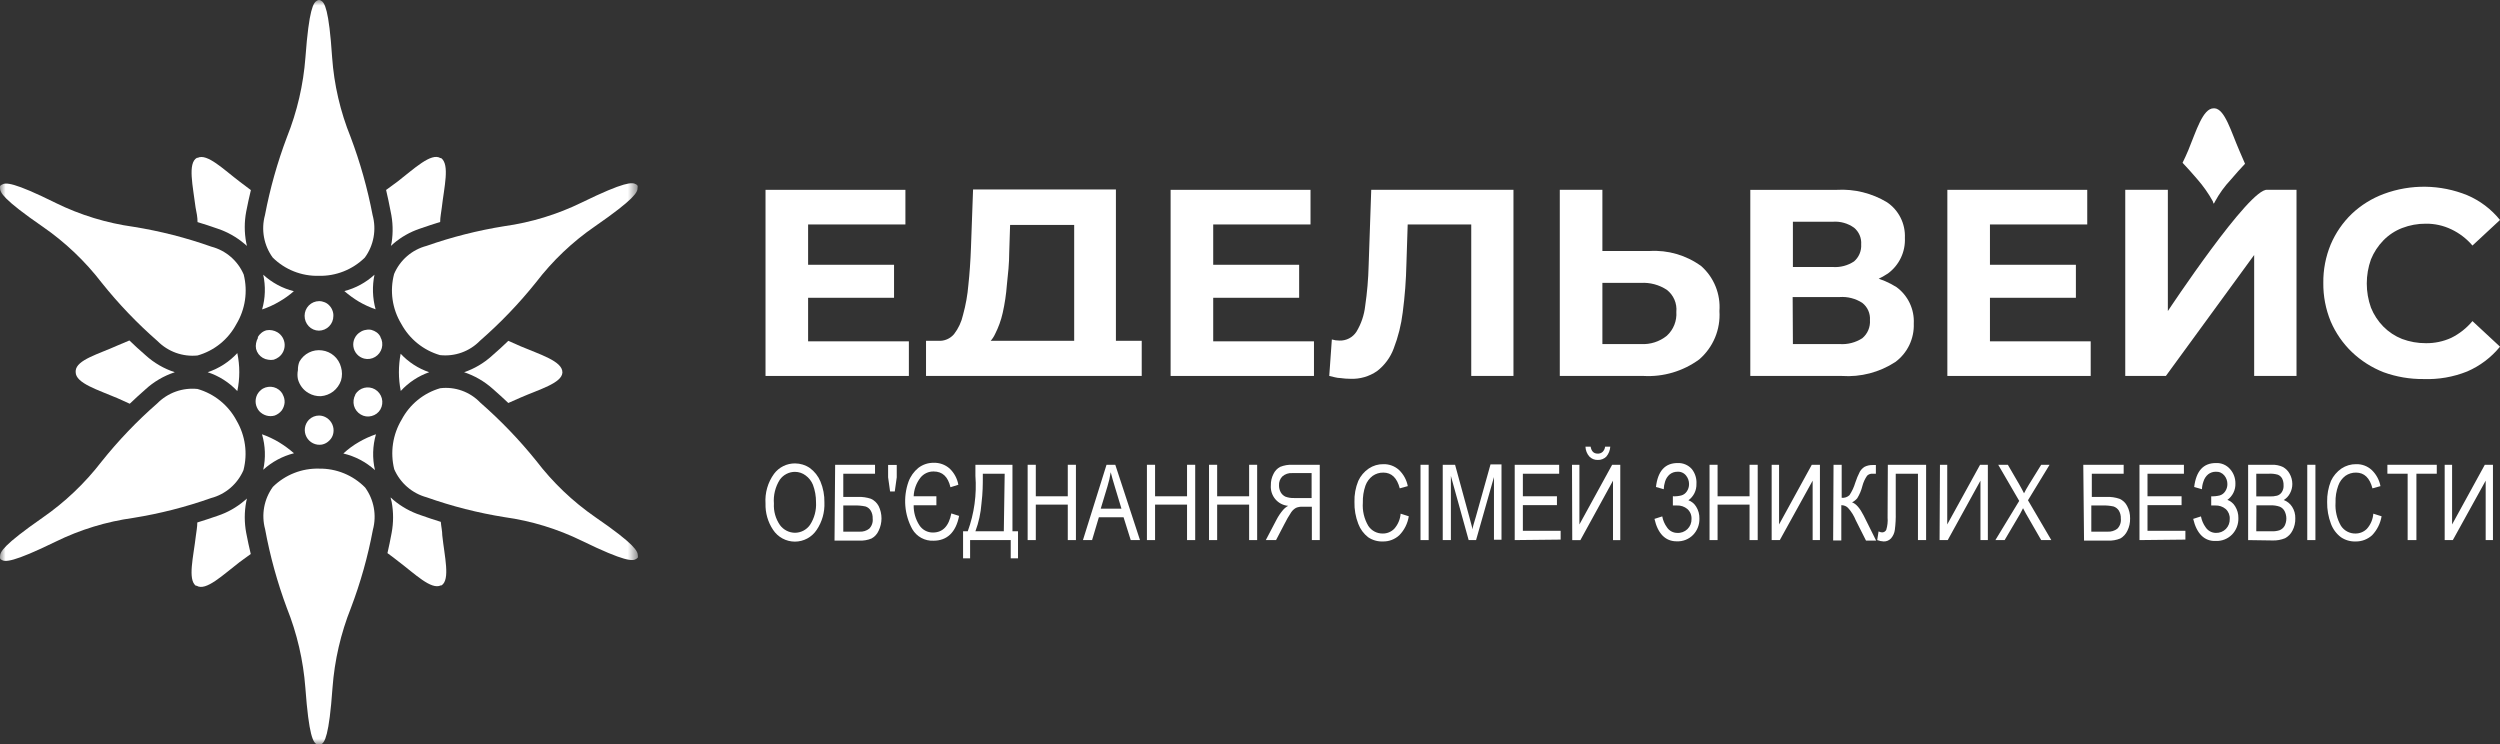 <svg width="225" height="67" viewBox="0 0 225 67" fill="none" xmlns="http://www.w3.org/2000/svg">
<rect x="0" y="0" width="225" height="67" fill="#333333" stroke="none"/>
<g clip-path="url(#clip0_0_156)">
<path d="M191.273 33.835V17.085H195.107V27.995C195.107 27.995 202.497 16.829 204.064 17.085H206.686V33.835H202.875V22.948L194.929 33.835H191.273Z" fill="white" style="fill:white;fill-opacity:1;"/>
<path d="M72.441 23.83H80.464V26.8H72.441V23.83ZM72.73 30.72H81.798V33.835H68.897V17.085H81.487V20.201H72.73V30.72Z" fill="white" style="fill:white;fill-opacity:1;"/>
<path d="M96.676 32.104V20.245H90.909L90.831 22.691C90.831 23.718 90.72 24.701 90.62 25.628C90.556 26.481 90.43 27.328 90.243 28.163C90.094 28.826 89.862 29.467 89.553 30.072C89.337 30.542 88.979 30.933 88.531 31.189L84.453 30.675C84.719 30.691 84.984 30.645 85.229 30.54C85.474 30.436 85.691 30.275 85.864 30.072C86.259 29.559 86.536 28.964 86.675 28.33C86.917 27.454 87.077 26.556 87.153 25.65C87.264 24.63 87.342 23.514 87.387 22.3L87.576 17.052H100.432V32.104H96.676ZM83.342 33.835V30.675H102.755V33.835H83.342Z" fill="white" style="fill:white;fill-opacity:1;"/>
<path d="M108.9 23.83H116.923V26.8H108.9V23.83ZM109.189 30.72H118.257V33.835H105.355V17.085H117.946V20.201H109.189V30.72Z" fill="white" style="fill:white;fill-opacity:1;"/>
<path d="M121.533 34.092C121.232 34.091 120.931 34.069 120.633 34.025C120.333 34.025 120 33.913 119.633 33.835L119.866 30.552C120.09 30.619 120.322 30.653 120.555 30.652C120.855 30.662 121.153 30.594 121.419 30.456C121.686 30.317 121.912 30.111 122.077 29.86C122.505 29.152 122.775 28.36 122.866 27.537C123.044 26.327 123.148 25.108 123.178 23.886L123.411 17.085H136.212V33.835H132.412V19.318L133.29 20.201H125.933L126.722 19.274L126.578 23.74C126.547 25.204 126.436 26.666 126.245 28.118C126.109 29.23 125.837 30.322 125.433 31.367C125.134 32.173 124.614 32.877 123.933 33.4C123.229 33.886 122.387 34.129 121.533 34.092Z" fill="white" style="fill:white;fill-opacity:1;"/>
<path d="M148.448 22.59C150.114 22.486 151.764 22.968 153.115 23.953C153.679 24.454 154.12 25.08 154.403 25.781C154.687 26.483 154.805 27.24 154.749 27.995C154.803 28.813 154.667 29.633 154.351 30.389C154.034 31.145 153.547 31.816 152.927 32.35C151.473 33.413 149.699 33.938 147.904 33.835H140.381V17.085H144.215V22.59H148.448ZM147.682 30.965C148.525 31.016 149.357 30.749 150.015 30.217C150.31 29.948 150.54 29.615 150.688 29.244C150.836 28.872 150.899 28.472 150.871 28.073C150.908 27.696 150.848 27.316 150.699 26.968C150.549 26.62 150.314 26.317 150.015 26.085C149.324 25.631 148.506 25.412 147.682 25.46H144.215V30.965H147.682Z" fill="white" style="fill:white;fill-opacity:1;"/>
<path d="M157.527 33.836V17.086H165.306C166.891 16.993 168.467 17.383 169.829 18.202C170.348 18.552 170.77 19.031 171.052 19.593C171.334 20.154 171.468 20.779 171.44 21.407C171.469 22.026 171.346 22.643 171.08 23.202C170.814 23.761 170.415 24.246 169.917 24.612C168.724 25.412 167.305 25.803 165.873 25.729L166.328 24.724C167.861 24.631 169.383 25.021 170.684 25.84C171.195 26.214 171.604 26.71 171.876 27.284C172.147 27.857 172.273 28.489 172.24 29.123C172.265 29.793 172.126 30.459 171.836 31.063C171.545 31.666 171.112 32.189 170.573 32.585C169.146 33.513 167.458 33.952 165.761 33.836H157.527ZM161.361 30.966H165.573C166.289 31.015 167.002 30.831 167.606 30.441C167.842 30.244 168.028 29.993 168.147 29.71C168.267 29.426 168.318 29.118 168.295 28.811C168.317 28.515 168.265 28.218 168.145 27.948C168.024 27.677 167.839 27.44 167.606 27.258C167.002 26.868 166.289 26.684 165.573 26.734H161.339L161.361 30.966ZM161.361 24.031H164.961C165.632 24.077 166.3 23.9 166.862 23.529C167.079 23.341 167.251 23.105 167.363 22.84C167.475 22.575 167.524 22.287 167.506 21.999C167.527 21.714 167.48 21.428 167.368 21.166C167.255 20.903 167.082 20.672 166.862 20.491C166.309 20.098 165.637 19.908 164.961 19.955H161.361V24.031Z" fill="white" style="fill:white;fill-opacity:1;"/>
<path d="M178.807 23.83H186.83V26.8H178.807V23.83ZM179.095 30.72H188.163V33.835H175.262V17.085H187.852V20.201H179.095V30.72Z" fill="white" style="fill:white;fill-opacity:1;"/>
<path d="M218.121 34.114C216.894 34.127 215.675 33.919 214.521 33.5C213.46 33.085 212.49 32.467 211.665 31.68C210.856 30.901 210.21 29.967 209.765 28.933C209.312 27.832 209.085 26.651 209.098 25.46C209.084 24.273 209.311 23.095 209.765 21.998C210.207 20.959 210.853 20.021 211.665 19.24C212.496 18.457 213.475 17.85 214.543 17.453C216.97 16.553 219.644 16.593 222.044 17.565C223.197 18.055 224.212 18.822 225 19.798L222.522 22.099C221.995 21.481 221.343 20.982 220.611 20.636C219.899 20.297 219.12 20.125 218.333 20.133C217.6 20.127 216.872 20.26 216.188 20.524C215.552 20.77 214.976 21.151 214.499 21.641C214.024 22.131 213.647 22.706 213.388 23.338C212.884 24.746 212.884 26.286 213.388 27.693C213.644 28.326 214.022 28.903 214.499 29.39C214.979 29.876 215.554 30.256 216.188 30.507C216.874 30.762 217.601 30.891 218.333 30.887C219.118 30.897 219.896 30.733 220.611 30.407C221.345 30.043 221.996 29.53 222.522 28.899L225 31.2C224.208 32.172 223.194 32.938 222.044 33.433C220.798 33.932 219.462 34.164 218.121 34.114Z" fill="white" style="fill:white;fill-opacity:1;"/>
<path d="M68.896 45.314C68.832 44.361 69.103 43.417 69.663 42.645C69.882 42.351 70.168 42.113 70.496 41.95C70.824 41.787 71.186 41.704 71.552 41.707C72.028 41.707 72.492 41.851 72.885 42.12C73.309 42.43 73.639 42.851 73.841 43.337C74.09 43.935 74.211 44.578 74.197 45.225C74.234 46.096 73.993 46.958 73.507 47.681C73.293 48.008 73.001 48.277 72.658 48.463C72.314 48.648 71.931 48.746 71.541 48.746C71.151 48.746 70.767 48.648 70.424 48.463C70.08 48.277 69.788 48.008 69.574 47.681C69.108 46.983 68.871 46.155 68.896 45.314ZM69.652 45.314C69.612 46.005 69.803 46.689 70.196 47.257C70.352 47.469 70.554 47.641 70.788 47.761C71.021 47.882 71.279 47.946 71.541 47.949C71.806 47.949 72.067 47.885 72.303 47.763C72.539 47.64 72.743 47.463 72.896 47.246C73.295 46.639 73.486 45.917 73.441 45.191C73.445 44.657 73.351 44.127 73.163 43.628C73.026 43.293 72.799 43.003 72.507 42.79C72.232 42.582 71.897 42.468 71.552 42.467C71.285 42.466 71.021 42.529 70.784 42.652C70.546 42.774 70.341 42.952 70.185 43.17C69.778 43.811 69.591 44.568 69.652 45.325V45.314Z" fill="white" style="fill:white;fill-opacity:1;"/>
<path d="M75.163 41.83H78.752V42.634H75.896V44.722H77.219C77.615 44.708 78.01 44.765 78.385 44.89C78.679 45.024 78.921 45.252 79.075 45.537C79.246 45.885 79.335 46.267 79.335 46.654C79.335 47.041 79.246 47.424 79.075 47.771C78.946 48.066 78.723 48.31 78.441 48.463C78.09 48.61 77.71 48.675 77.33 48.653H75.107L75.163 41.83ZM75.896 47.849H77.363C77.675 47.868 77.983 47.773 78.23 47.581C78.347 47.462 78.436 47.317 78.489 47.159C78.543 47 78.561 46.832 78.541 46.665C78.553 46.415 78.491 46.166 78.363 45.951C78.257 45.776 78.091 45.645 77.897 45.582C77.561 45.511 77.217 45.481 76.874 45.493H75.896V47.849Z" fill="white" style="fill:white;fill-opacity:1;"/>
<path d="M80.108 44.231L79.93 42.959V41.842H80.707V42.959L80.53 44.231H80.108Z" fill="white" style="fill:white;fill-opacity:1;"/>
<path d="M84.275 44.666V45.471H82.23C82.219 46.108 82.397 46.733 82.741 47.268C82.873 47.473 83.054 47.641 83.268 47.756C83.481 47.871 83.721 47.93 83.963 47.927C84.841 47.927 85.397 47.358 85.619 46.208L86.319 46.431C86.03 47.938 85.208 48.664 84.019 48.664C83.636 48.683 83.256 48.596 82.919 48.413C82.582 48.23 82.302 47.957 82.108 47.626C81.753 46.98 81.539 46.265 81.48 45.53C81.421 44.795 81.517 44.055 81.763 43.36C81.941 42.87 82.249 42.438 82.652 42.109C83.047 41.806 83.533 41.645 84.03 41.651C84.555 41.634 85.068 41.818 85.463 42.165C85.876 42.555 86.152 43.068 86.252 43.628L85.541 43.851C85.319 42.902 84.819 42.433 84.03 42.433C83.8 42.428 83.572 42.477 83.363 42.576C83.155 42.675 82.972 42.821 82.83 43.003C82.463 43.481 82.254 44.063 82.23 44.666H84.275Z" fill="white" style="fill:white;fill-opacity:1;"/>
<path d="M87.787 41.83H91.121V47.815H91.621V50.25H90.965V48.608H87.309V50.25H86.676V47.815H87.098C87.68 46.22 87.915 44.518 87.787 42.824V41.83ZM90.421 42.634H88.454V42.98C88.454 43.55 88.454 44.331 88.332 45.325C88.269 46.177 88.086 47.016 87.787 47.815H90.343L90.421 42.634Z" fill="white" style="fill:white;fill-opacity:1;"/>
<path d="M92.488 48.608V41.83H93.222V44.666H96.1V41.83H96.833V48.608H96.1V45.415H93.222V48.608H92.488Z" fill="white" style="fill:white;fill-opacity:1;"/>
<path d="M97.465 48.608L99.587 41.83H100.376L102.599 48.608H101.765L101.121 46.554H98.898L98.287 48.608H97.465ZM99.065 45.783H100.932L100.365 43.907C100.187 43.326 100.054 42.857 99.965 42.5C99.897 42.939 99.797 43.372 99.665 43.795L99.065 45.783Z" fill="white" style="fill:white;fill-opacity:1;"/>
<path d="M103.223 48.608V41.83H103.956V44.666H106.834V41.83H107.568V48.608H106.834V45.415H103.956V48.608H103.223Z" fill="white" style="fill:white;fill-opacity:1;"/>
<path d="M108.811 48.608V41.83H109.544V44.666H112.422V41.83H113.144V48.608H112.422V45.415H109.544V48.608H108.811Z" fill="white" style="fill:white;fill-opacity:1;"/>
<path d="M118.778 48.608V41.83H116.322C115.942 41.812 115.563 41.877 115.211 42.02C114.948 42.162 114.738 42.385 114.611 42.656C114.449 42.97 114.369 43.319 114.377 43.672C114.341 44.125 114.483 44.575 114.775 44.922C115.066 45.269 115.483 45.486 115.933 45.526C115.756 45.623 115.598 45.752 115.466 45.906C115.243 46.17 115.049 46.458 114.889 46.766L113.922 48.608H114.844L115.578 47.201C115.768 46.815 115.983 46.442 116.222 46.084C116.333 45.928 116.477 45.798 116.644 45.705C116.828 45.63 117.025 45.596 117.222 45.604H118.067V48.608H118.778ZM118.045 44.823H116.478C116.209 44.834 115.941 44.792 115.689 44.7C115.511 44.616 115.364 44.48 115.266 44.309C115.162 44.118 115.108 43.902 115.111 43.684C115.102 43.536 115.124 43.388 115.175 43.249C115.227 43.111 115.307 42.985 115.411 42.88C115.532 42.773 115.673 42.691 115.825 42.639C115.978 42.587 116.139 42.566 116.3 42.578H118.045V44.823Z" fill="white" style="fill:white;fill-opacity:1;"/>
<path d="M126.057 46.23L126.79 46.465C126.691 47.111 126.392 47.709 125.935 48.173C125.532 48.544 125.002 48.744 124.457 48.732C123.987 48.749 123.524 48.616 123.134 48.352C122.732 48.041 122.424 47.623 122.245 47.146C122.002 46.52 121.885 45.852 121.901 45.181C121.88 44.531 121.998 43.883 122.245 43.282C122.452 42.83 122.779 42.444 123.19 42.166C123.581 41.903 124.042 41.767 124.512 41.775C125.018 41.763 125.509 41.943 125.89 42.277C126.31 42.669 126.594 43.186 126.701 43.751L125.979 43.952C125.734 43.014 125.246 42.534 124.501 42.534C124.16 42.528 123.826 42.629 123.545 42.825C123.245 43.047 123.017 43.354 122.89 43.707C122.72 44.198 122.641 44.717 122.656 45.237C122.603 45.967 122.774 46.695 123.145 47.325C123.287 47.543 123.482 47.721 123.712 47.842C123.941 47.963 124.197 48.023 124.457 48.017C124.647 48.019 124.835 47.982 125.01 47.909C125.186 47.836 125.345 47.728 125.479 47.593C125.816 47.215 126.019 46.736 126.057 46.23Z" fill="white" style="fill:white;fill-opacity:1;"/>
<path d="M127.846 48.608V41.83H128.579V48.608H127.846Z" fill="white" style="fill:white;fill-opacity:1;"/>
<path d="M129.846 48.608V41.83H130.957L132.268 46.632L132.535 47.637C132.535 47.391 132.69 47.023 132.824 46.52L134.146 41.797H135.135V48.575H134.457V42.936L132.846 48.608H132.179L130.579 42.835V48.608H129.846Z" fill="white" style="fill:white;fill-opacity:1;"/>
<path d="M136.324 48.608V41.83H140.325V42.634H137.058V44.666H140.125V45.459H137.058V47.771H140.458V48.564L136.324 48.608Z" fill="white" style="fill:white;fill-opacity:1;"/>
<path d="M141.48 41.831H142.147V47.202L145.092 41.831H145.825V48.609H145.17V43.26L142.236 48.609H141.503L141.48 41.831ZM144.459 40.2H144.925C144.905 40.529 144.781 40.842 144.57 41.093C144.469 41.194 144.349 41.273 144.217 41.324C144.086 41.376 143.944 41.4 143.803 41.395C143.663 41.4 143.524 41.376 143.394 41.324C143.264 41.272 143.146 41.194 143.047 41.093C142.827 40.847 142.701 40.531 142.692 40.2H143.158C143.225 40.613 143.436 40.825 143.781 40.825C143.863 40.831 143.946 40.82 144.024 40.793C144.102 40.767 144.174 40.724 144.236 40.669C144.362 40.543 144.441 40.378 144.459 40.2Z" fill="white" style="fill:white;fill-opacity:1;"/>
<path d="M148.902 46.699L149.602 46.475C149.668 46.831 149.812 47.167 150.025 47.458C150.125 47.612 150.262 47.738 150.423 47.826C150.584 47.913 150.764 47.96 150.947 47.961C151.115 47.972 151.284 47.947 151.442 47.889C151.601 47.83 151.745 47.739 151.867 47.622C151.988 47.504 152.084 47.362 152.147 47.205C152.211 47.048 152.241 46.88 152.236 46.71C152.245 46.543 152.217 46.376 152.154 46.221C152.09 46.067 151.993 45.928 151.869 45.817C151.603 45.591 151.261 45.476 150.914 45.493H150.558V44.666C150.816 44.678 151.074 44.652 151.325 44.588C151.519 44.533 151.688 44.41 151.803 44.242C151.945 44.044 152.019 43.805 152.014 43.561C152.015 43.285 151.921 43.016 151.747 42.802C151.655 42.685 151.536 42.592 151.401 42.532C151.265 42.471 151.117 42.445 150.969 42.456C150.72 42.454 150.477 42.536 150.28 42.69C150.08 42.86 149.933 43.085 149.858 43.338C149.786 43.562 149.745 43.795 149.736 44.03L149.036 43.829C149.202 42.389 149.858 41.674 150.98 41.674C151.222 41.662 151.464 41.705 151.687 41.8C151.91 41.894 152.109 42.038 152.269 42.221C152.565 42.598 152.711 43.071 152.68 43.55C152.69 43.836 152.629 44.121 152.503 44.378C152.377 44.635 152.19 44.857 151.958 45.024C152.251 45.13 152.499 45.335 152.658 45.605C152.856 45.922 152.956 46.291 152.947 46.665C152.955 46.937 152.91 47.207 152.812 47.46C152.715 47.713 152.568 47.944 152.38 48.139C152.191 48.332 151.964 48.483 151.713 48.584C151.463 48.683 151.194 48.73 150.925 48.72C149.88 48.731 149.202 48.017 148.902 46.699Z" fill="white" style="fill:white;fill-opacity:1;"/>
<path d="M153.859 48.608V41.83H154.582V44.666H157.46V41.83H158.193V48.608H157.46V45.415H154.582V48.608H153.859Z" fill="white" style="fill:white;fill-opacity:1;"/>
<path d="M159.449 41.83H160.116V47.201L163.061 41.83H163.794V48.608H163.138V43.259L160.183 48.608H159.449V41.83Z" fill="white" style="fill:white;fill-opacity:1;"/>
<path d="M165.018 41.83H165.751V44.8C165.878 44.814 166.006 44.8 166.127 44.76C166.247 44.719 166.358 44.653 166.451 44.566C166.679 44.222 166.855 43.845 166.973 43.449C167.084 43.107 167.221 42.775 167.385 42.455C167.49 42.273 167.639 42.12 167.818 42.009C168.05 41.896 168.305 41.843 168.563 41.852H168.829V42.634H168.518C168.43 42.629 168.343 42.642 168.26 42.673C168.178 42.704 168.103 42.751 168.04 42.813C167.847 43.091 167.704 43.401 167.618 43.728C167.522 44.123 167.364 44.5 167.151 44.845C167.021 44.997 166.862 45.122 166.685 45.214C167.04 45.325 167.396 45.738 167.74 46.42L168.851 48.653H167.94L167.018 46.822C166.853 46.41 166.616 46.032 166.318 45.705C166.175 45.563 165.985 45.48 165.784 45.47H165.718V48.642H164.984L165.018 41.83Z" fill="white" style="fill:white;fill-opacity:1;"/>
<path d="M169.905 41.83H173.35V48.608H172.616V42.634H170.616V46.129C170.628 46.644 170.602 47.159 170.538 47.67C170.504 47.96 170.384 48.232 170.194 48.452C170.11 48.542 170.009 48.614 169.896 48.662C169.783 48.71 169.661 48.734 169.538 48.731C169.337 48.723 169.138 48.681 168.949 48.608L169.071 47.827C169.168 47.878 169.274 47.908 169.383 47.916C169.46 47.917 169.536 47.897 169.603 47.857C169.669 47.818 169.724 47.761 169.76 47.693C169.873 47.332 169.914 46.953 169.883 46.576L169.905 41.83Z" fill="white" style="fill:white;fill-opacity:1;"/>
<path d="M174.596 41.83H175.251V47.201L178.207 41.83H178.907V48.608H178.241V43.259L175.296 48.608H174.562L174.596 41.83Z" fill="white" style="fill:white;fill-opacity:1;"/>
<path d="M179.584 48.608L181.729 45.08L179.84 41.83H180.706L181.718 43.572C181.918 43.929 182.073 44.209 182.162 44.398C182.273 44.164 182.429 43.907 182.595 43.628L183.707 41.83H184.462L182.518 45.024L184.618 48.608H183.707L182.318 46.196C182.24 46.062 182.162 45.906 182.073 45.738L181.806 46.252L180.417 48.608H179.584Z" fill="white" style="fill:white;fill-opacity:1;"/>
<path d="M187.496 41.83H191.13V42.634H188.263V44.722H189.585C189.981 44.706 190.376 44.763 190.752 44.89C191.05 45.017 191.294 45.247 191.441 45.537C191.625 45.88 191.717 46.265 191.708 46.654C191.72 47.041 191.636 47.425 191.463 47.771C191.328 48.062 191.107 48.304 190.83 48.463C190.478 48.608 190.098 48.673 189.719 48.653H187.563L187.496 41.83ZM188.218 47.849H189.685C190 47.869 190.312 47.774 190.563 47.581C190.68 47.462 190.769 47.317 190.822 47.159C190.876 47 190.894 46.832 190.874 46.665C190.886 46.415 190.824 46.166 190.696 45.951C190.583 45.778 190.414 45.648 190.219 45.582C189.887 45.51 189.547 45.48 189.207 45.493H188.218V47.849Z" fill="white" style="fill:white;fill-opacity:1;"/>
<path d="M192.553 48.608V41.83H196.553V42.634H193.275V44.666H196.342V45.459H193.275V47.771H196.686V48.564L192.553 48.608Z" fill="white" style="fill:white;fill-opacity:1;"/>
<path d="M197.387 46.699L198.087 46.476C198.153 46.831 198.297 47.167 198.509 47.458C198.61 47.612 198.747 47.738 198.907 47.826C199.068 47.914 199.248 47.96 199.431 47.961C199.598 47.966 199.763 47.937 199.918 47.876C200.073 47.814 200.214 47.722 200.331 47.604C200.446 47.486 200.536 47.346 200.595 47.192C200.654 47.039 200.682 46.875 200.676 46.71C200.687 46.544 200.66 46.378 200.599 46.223C200.537 46.069 200.442 45.93 200.32 45.817C200.054 45.592 199.713 45.476 199.365 45.493H199.009V44.667C199.267 44.677 199.525 44.651 199.776 44.589C199.97 44.533 200.139 44.41 200.254 44.242C200.396 44.045 200.47 43.805 200.465 43.561C200.466 43.285 200.372 43.016 200.198 42.802C200.106 42.686 199.987 42.594 199.851 42.533C199.716 42.473 199.568 42.447 199.42 42.456C199.171 42.454 198.928 42.537 198.731 42.69C198.531 42.86 198.384 43.085 198.309 43.338C198.228 43.56 198.183 43.794 198.176 44.03L197.476 43.829C197.653 42.389 198.298 41.674 199.431 41.674C199.672 41.661 199.912 41.704 200.133 41.799C200.355 41.894 200.552 42.038 200.709 42.221C201.025 42.577 201.195 43.04 201.187 43.517C201.197 43.803 201.136 44.087 201.01 44.344C200.884 44.602 200.697 44.824 200.465 44.991C200.758 45.097 201.006 45.302 201.165 45.571C201.363 45.889 201.463 46.258 201.454 46.632C201.462 46.903 201.416 47.174 201.319 47.427C201.221 47.68 201.075 47.911 200.887 48.106C200.698 48.299 200.471 48.45 200.22 48.55C199.969 48.65 199.701 48.697 199.431 48.687C198.387 48.731 197.698 48.017 197.387 46.699Z" fill="white" style="fill:white;fill-opacity:1;"/>
<path d="M202.332 48.609V41.831H204.466C204.81 41.814 205.154 41.883 205.466 42.032C205.72 42.17 205.928 42.379 206.066 42.635C206.225 42.917 206.309 43.236 206.31 43.561C206.311 43.854 206.239 44.142 206.099 44.399C205.971 44.65 205.774 44.859 205.532 45.002C205.843 45.114 206.109 45.326 206.288 45.605C206.487 45.913 206.588 46.276 206.577 46.643C206.59 47.032 206.502 47.416 206.321 47.76C206.175 48.051 205.942 48.289 205.655 48.441C205.302 48.585 204.924 48.654 204.543 48.642L202.332 48.609ZM203.065 44.678H204.266C204.49 44.688 204.714 44.665 204.932 44.611C205.112 44.56 205.266 44.445 205.366 44.287C205.484 44.101 205.538 43.882 205.521 43.662C205.527 43.453 205.481 43.246 205.388 43.059C205.302 42.908 205.17 42.79 205.01 42.724C204.739 42.646 204.458 42.616 204.177 42.635H203.065V44.678ZM203.065 47.816H204.466C204.695 47.825 204.924 47.794 205.143 47.727C205.339 47.655 205.504 47.516 205.61 47.336C205.716 47.129 205.772 46.899 205.772 46.666C205.772 46.433 205.716 46.203 205.61 45.996C205.516 45.822 205.368 45.685 205.188 45.605C204.92 45.511 204.638 45.469 204.354 45.482H203.077L203.065 47.816Z" fill="white" style="fill:white;fill-opacity:1;"/>
<path d="M207.654 48.608V41.83H208.388V48.608H207.654Z" fill="white" style="fill:white;fill-opacity:1;"/>
<path d="M213.599 46.23L214.343 46.465C214.235 47.108 213.937 47.703 213.488 48.173C213.08 48.543 212.548 48.743 211.999 48.732C211.533 48.747 211.074 48.614 210.687 48.352C210.278 48.045 209.966 47.627 209.787 47.146C209.549 46.519 209.432 45.852 209.443 45.181C209.428 44.531 209.545 43.885 209.787 43.282C209.997 42.832 210.324 42.447 210.732 42.166C211.127 41.903 211.592 41.767 212.065 41.775C212.568 41.763 213.056 41.943 213.432 42.278C213.852 42.669 214.136 43.186 214.243 43.752L213.521 43.953C213.276 43.014 212.787 42.534 212.043 42.534C211.702 42.528 211.368 42.629 211.087 42.825C210.79 43.048 210.566 43.355 210.443 43.707C210.264 44.196 210.181 44.716 210.198 45.237C210.151 45.966 210.321 46.693 210.687 47.325C210.828 47.541 211.021 47.718 211.249 47.839C211.476 47.96 211.73 48.022 211.987 48.017C212.179 48.019 212.369 47.982 212.547 47.909C212.724 47.837 212.885 47.729 213.021 47.593C213.358 47.215 213.561 46.736 213.599 46.23Z" fill="white" style="fill:white;fill-opacity:1;"/>
<path d="M216.688 48.608V42.634H214.865V41.83H219.31V42.634H217.477V48.608H216.688Z" fill="white" style="fill:white;fill-opacity:1;"/>
<path d="M220.021 41.83H220.688V47.201L223.633 41.83H224.366V48.608H223.711V43.259L220.755 48.608H220.021V41.83Z" fill="white" style="fill:white;fill-opacity:1;"/>
<mask id="mask0_0_156" style="mask-type:luminance" maskUnits="userSpaceOnUse" x="0" y="0" width="58" height="67">
<path d="M57.417 0H0V67H57.417V0Z" fill="white" style="fill:white;fill-opacity:1;"/>
</mask>
<g mask="url(#mask0_0_156)">
<path fill-rule="evenodd" clip-rule="evenodd" d="M26.946 32.551C27.144 32.196 27.444 31.908 27.807 31.727C28.17 31.546 28.578 31.479 28.98 31.535C29.383 31.585 29.761 31.755 30.067 32.024C30.372 32.293 30.589 32.648 30.691 33.042C30.808 33.436 30.808 33.855 30.691 34.248C30.556 34.637 30.313 34.978 29.991 35.231C29.669 35.477 29.283 35.624 28.88 35.656C28.491 35.671 28.105 35.574 27.769 35.376C27.535 35.245 27.331 35.066 27.169 34.852C27.004 34.635 26.884 34.389 26.813 34.126C26.758 33.857 26.758 33.579 26.813 33.31C26.805 33.051 26.85 32.792 26.946 32.551Z" fill="white" style="fill:white;fill-opacity:1;"/>
<path fill-rule="evenodd" clip-rule="evenodd" d="M23.191 30.352C23.277 30.201 23.39 30.069 23.524 29.961C23.657 29.85 23.813 29.77 23.98 29.726C24.149 29.693 24.322 29.693 24.491 29.726C24.66 29.757 24.821 29.818 24.969 29.905C25.157 30.018 25.315 30.177 25.428 30.366C25.541 30.555 25.607 30.769 25.619 30.989C25.631 31.209 25.589 31.429 25.497 31.63C25.405 31.83 25.266 32.005 25.091 32.138C24.953 32.24 24.799 32.32 24.636 32.373C24.471 32.406 24.3 32.406 24.135 32.373C23.963 32.351 23.796 32.294 23.646 32.205C23.501 32.118 23.373 32.005 23.269 31.87C23.164 31.731 23.088 31.571 23.046 31.401C23.013 31.232 23.013 31.057 23.046 30.888C23.077 30.715 23.137 30.549 23.224 30.396L23.191 30.352Z" fill="white" style="fill:white;fill-opacity:1;"/>
<path fill-rule="evenodd" clip-rule="evenodd" d="M31.981 35.488C32.16 35.198 32.445 34.989 32.774 34.906C33.104 34.823 33.453 34.871 33.748 35.041C34.05 35.217 34.272 35.505 34.364 35.844C34.455 36.184 34.41 36.545 34.236 36.85C34.151 36.997 34.036 37.124 33.901 37.226C33.766 37.327 33.611 37.401 33.447 37.442C33.284 37.487 33.113 37.499 32.945 37.476C32.777 37.453 32.615 37.396 32.47 37.308C32.171 37.134 31.951 36.85 31.858 36.515C31.771 36.181 31.815 35.825 31.981 35.522V35.488Z" fill="white" style="fill:white;fill-opacity:1;"/>
<path fill-rule="evenodd" clip-rule="evenodd" d="M28.714 27.102C28.886 27.1 29.056 27.135 29.214 27.202C29.376 27.265 29.52 27.364 29.637 27.492C29.759 27.616 29.854 27.764 29.914 27.928C29.981 28.09 30.012 28.266 30.003 28.442C30.003 28.789 29.867 29.123 29.623 29.369C29.38 29.616 29.049 29.756 28.703 29.759C28.53 29.758 28.36 29.722 28.201 29.653C28.042 29.584 27.899 29.483 27.781 29.357C27.543 29.104 27.411 28.768 27.414 28.419C27.414 28.072 27.551 27.738 27.794 27.491C28.038 27.245 28.368 27.105 28.714 27.102Z" fill="white" style="fill:white;fill-opacity:1;"/>
<path fill-rule="evenodd" clip-rule="evenodd" d="M28.702 37.398C28.96 37.398 29.211 37.475 29.424 37.621C29.641 37.765 29.812 37.969 29.914 38.21C30.017 38.45 30.048 38.715 30.002 38.972C29.959 39.228 29.835 39.463 29.647 39.642C29.467 39.83 29.234 39.959 28.98 40.011C28.705 40.059 28.422 40.019 28.171 39.895C27.92 39.772 27.714 39.572 27.584 39.324C27.453 39.076 27.404 38.793 27.443 38.515C27.482 38.237 27.608 37.979 27.802 37.777C27.923 37.656 28.067 37.56 28.226 37.495C28.384 37.43 28.553 37.397 28.724 37.398H28.702Z" fill="white" style="fill:white;fill-opacity:1;"/>
<path fill-rule="evenodd" clip-rule="evenodd" d="M34.236 30.328C34.407 30.631 34.452 30.989 34.363 31.326C34.273 31.662 34.056 31.949 33.758 32.126C33.611 32.215 33.448 32.274 33.279 32.299C33.109 32.324 32.936 32.315 32.769 32.272C32.518 32.207 32.292 32.069 32.12 31.874C31.948 31.68 31.837 31.438 31.803 31.18C31.768 30.922 31.811 30.66 31.926 30.427C32.041 30.193 32.222 30 32.447 29.871C32.59 29.775 32.754 29.714 32.925 29.692C33.093 29.652 33.268 29.652 33.436 29.692C33.603 29.739 33.761 29.814 33.903 29.915C34.043 30.018 34.157 30.152 34.236 30.306V30.328Z" fill="white" style="fill:white;fill-opacity:1;"/>
<path fill-rule="evenodd" clip-rule="evenodd" d="M25.437 35.488C25.568 35.715 25.63 35.975 25.615 36.236C25.593 36.495 25.501 36.742 25.348 36.951C25.183 37.153 24.969 37.307 24.726 37.398C24.479 37.47 24.217 37.47 23.97 37.398C23.723 37.325 23.5 37.186 23.325 36.996C23.158 36.795 23.05 36.551 23.014 36.292C22.982 36.032 23.025 35.769 23.137 35.533C23.256 35.302 23.437 35.108 23.659 34.974C23.96 34.807 24.315 34.763 24.648 34.852C24.813 34.896 24.968 34.974 25.104 35.079C25.239 35.184 25.352 35.316 25.437 35.466V35.488Z" fill="white" style="fill:white;fill-opacity:1;"/>
<path d="M44.325 34.974C44.837 35.421 45.314 35.856 45.748 36.269L46.859 35.778C48.548 35.041 50.548 34.483 50.615 33.545V33.5C50.615 32.506 48.592 31.903 46.859 31.166L45.748 30.675C45.303 31.11 44.814 31.557 44.27 32.026C43.545 32.684 42.694 33.185 41.77 33.5C42.712 33.813 43.581 34.315 44.325 34.974Z" fill="white" style="fill:white;fill-opacity:1;"/>
<path d="M38.625 33.5C37.646 33.165 36.765 32.594 36.058 31.836C35.954 32.384 35.902 32.941 35.902 33.5C35.902 34.066 35.958 34.631 36.069 35.186C36.771 34.422 37.648 33.843 38.625 33.5Z" fill="white" style="fill:white;fill-opacity:1;"/>
<path d="M22.157 45.17C22.174 45.068 22.196 44.967 22.224 44.868L21.99 45.069C21.283 45.669 20.469 46.128 19.59 46.42C18.946 46.644 18.334 46.845 17.757 47.023C17.757 47.448 17.668 47.861 17.623 48.252C17.412 50.105 16.879 52.138 17.623 52.718H17.701C18.534 53.232 20.068 51.736 21.568 50.586L22.568 49.86C22.424 49.268 22.29 48.631 22.157 47.95C21.986 47.031 21.986 46.089 22.157 45.17Z" fill="white" style="fill:white;fill-opacity:1;"/>
<path d="M23.691 42.278C24.479 41.563 25.429 41.053 26.458 40.792C26.035 40.423 25.582 40.09 25.102 39.799C24.62 39.511 24.11 39.271 23.58 39.084C23.885 40.122 23.924 41.221 23.691 42.278Z" fill="white" style="fill:white;fill-opacity:1;"/>
<path d="M33.747 42.311C33.501 41.245 33.532 40.134 33.836 39.084C33.307 39.264 32.797 39.496 32.314 39.776C31.805 40.066 31.331 40.415 30.902 40.815C31.961 41.064 32.94 41.579 33.747 42.311Z" fill="white" style="fill:white;fill-opacity:1;"/>
<path d="M39.805 48.185C39.805 47.794 39.705 47.381 39.672 46.967C39.094 46.789 38.483 46.588 37.827 46.353C36.951 46.06 36.137 45.606 35.427 45.013L35.16 44.768C35.16 44.902 35.227 45.036 35.249 45.17C35.42 46.089 35.42 47.031 35.249 47.95C35.127 48.598 35.004 49.212 34.871 49.781C35.216 50.027 35.549 50.284 35.86 50.53C37.338 51.646 38.805 53.109 39.672 52.685H39.738C40.538 52.171 40.005 50.072 39.805 48.185Z" fill="white" style="fill:white;fill-opacity:1;"/>
<path d="M17.779 19.989C18.345 20.156 18.945 20.357 19.59 20.581C20.468 20.875 21.282 21.334 21.99 21.932L22.224 22.133C22.194 22.034 22.171 21.933 22.157 21.831C21.985 20.913 21.985 19.97 22.157 19.051C22.29 18.358 22.435 17.711 22.579 17.108L21.601 16.371C20.123 15.254 18.645 13.78 17.79 14.204H17.723C16.867 14.674 17.367 16.773 17.601 18.671C17.69 19.118 17.779 19.542 17.779 19.989Z" fill="white" style="fill:white;fill-opacity:1;"/>
<path d="M23.69 24.724C23.916 25.758 23.881 26.833 23.59 27.85C24.128 27.671 24.646 27.435 25.134 27.147C25.601 26.878 26.04 26.564 26.446 26.209C25.419 25.951 24.472 25.44 23.69 24.724Z" fill="white" style="fill:white;fill-opacity:1;"/>
<path d="M36.148 37.766C35.75 38.429 35.486 39.166 35.371 39.932C35.257 40.699 35.294 41.48 35.481 42.232C35.748 42.845 36.148 43.39 36.652 43.827C37.156 44.264 37.751 44.581 38.393 44.756C40.672 45.563 43.019 46.161 45.405 46.543C47.825 46.879 50.176 47.599 52.372 48.675C56.272 50.574 56.939 50.507 57.261 50.306C57.314 50.271 57.363 50.23 57.406 50.183C57.417 50.12 57.417 50.056 57.406 49.993C57.406 49.614 57.139 48.988 53.561 46.532C51.543 45.133 49.754 43.426 48.261 41.473C46.738 39.583 45.053 37.831 43.227 36.236C42.766 35.753 42.2 35.385 41.573 35.16C40.946 34.935 40.276 34.86 39.615 34.941C38.878 35.153 38.191 35.513 37.596 35.999C37 36.484 36.508 37.085 36.148 37.766Z" fill="white" style="fill:white;fill-opacity:1;"/>
<path d="M21.268 29.179C21.668 28.516 21.933 27.78 22.047 27.013C22.161 26.246 22.123 25.464 21.935 24.712C21.673 24.098 21.274 23.552 20.77 23.117C20.265 22.681 19.668 22.368 19.024 22.2C16.748 21.394 14.405 20.796 12.023 20.413C9.599 20.077 7.244 19.357 5.045 18.28C1.177 16.36 0.5 16.416 0.177 16.617C0.106 16.642 0.044 16.689 -0 16.751C-0.015 16.809 -0.015 16.871 -0 16.929C-0 17.32 0.266 17.934 3.844 20.402C5.865 21.797 7.657 23.5 9.156 25.45C10.671 27.346 12.352 29.103 14.179 30.698C14.645 31.169 15.21 31.53 15.833 31.755C16.456 31.979 17.121 32.06 17.779 31.993C18.519 31.784 19.21 31.427 19.809 30.944C20.409 30.46 20.905 29.86 21.268 29.179Z" fill="white" style="fill:white;fill-opacity:1;"/>
<path d="M21.291 37.856C20.926 37.168 20.427 36.561 19.824 36.072C19.221 35.583 18.525 35.221 17.779 35.008C17.117 34.938 16.448 35.018 15.821 35.242C15.194 35.466 14.625 35.829 14.156 36.303C12.329 37.898 10.648 39.655 9.134 41.552C7.632 43.499 5.841 45.202 3.822 46.599C0.277 49.067 -0 49.681 -0 50.072C-0.015 50.131 -0.015 50.192 -0 50.251C0.032 50.306 0.078 50.352 0.133 50.385C0.455 50.586 1.133 50.642 5.022 48.743C7.221 47.665 9.577 46.945 12.001 46.61C14.383 46.227 16.726 45.63 19.001 44.824C19.645 44.655 20.241 44.34 20.746 43.905C21.25 43.47 21.649 42.925 21.913 42.311C22.106 41.564 22.151 40.786 22.044 40.021C21.937 39.257 21.681 38.521 21.291 37.856Z" fill="white" style="fill:white;fill-opacity:1;"/>
<path d="M36.114 29.145C36.48 29.822 36.976 30.419 37.573 30.902C38.17 31.385 38.856 31.744 39.593 31.959C40.253 32.033 40.922 31.955 41.547 31.731C42.173 31.506 42.74 31.141 43.204 30.663C45.034 29.068 46.719 27.312 48.238 25.415C49.733 23.463 51.526 21.759 53.55 20.368C57.117 17.9 57.405 17.286 57.383 16.895C57.399 16.837 57.399 16.775 57.383 16.716C57.354 16.662 57.307 16.618 57.25 16.593C56.916 16.381 56.25 16.326 52.361 18.224C50.161 19.3 47.806 20.02 45.382 20.357C43.001 20.739 40.658 21.333 38.381 22.132C37.737 22.302 37.139 22.617 36.634 23.055C36.13 23.492 35.731 24.04 35.47 24.656C35.27 25.409 35.223 26.195 35.334 26.967C35.445 27.738 35.71 28.479 36.114 29.145Z" fill="white" style="fill:white;fill-opacity:1;"/>
<path d="M28.715 42.177C27.948 42.156 27.185 42.291 26.471 42.573C25.757 42.855 25.107 43.278 24.559 43.818C24.166 44.36 23.898 44.983 23.777 45.642C23.656 46.301 23.684 46.979 23.859 47.626C24.304 50.043 24.958 52.415 25.815 54.717C26.733 57.01 27.296 59.432 27.482 61.897C27.804 66.263 28.182 66.822 28.526 67C28.584 67.018 28.646 67.018 28.704 67C28.766 67.017 28.831 67.017 28.893 67C29.226 66.822 29.615 66.263 29.926 61.897C30.109 59.433 30.667 57.011 31.582 54.717C32.448 52.436 33.11 50.081 33.56 47.682C33.735 47.035 33.763 46.357 33.642 45.698C33.521 45.039 33.254 44.416 32.86 43.874C32.319 43.325 31.672 42.891 30.96 42.6C30.248 42.308 29.484 42.164 28.715 42.177Z" fill="white" style="fill:white;fill-opacity:1;"/>
<path d="M28.679 24.824C29.446 24.843 30.209 24.708 30.923 24.426C31.637 24.144 32.287 23.721 32.835 23.182C33.231 22.64 33.499 22.015 33.62 21.353C33.741 20.692 33.712 20.012 33.535 19.363C33.079 16.969 32.417 14.619 31.558 12.339C30.629 10.049 30.066 7.626 29.891 5.159C29.602 0.793 29.213 0.235 28.891 0.056C28.838 0.02 28.776 0 28.713 0C28.649 0 28.587 0.02 28.535 0.056C28.202 0.235 27.813 0.793 27.49 5.159C27.304 7.624 26.742 10.046 25.824 12.339C24.964 14.619 24.302 16.969 23.846 19.363C23.669 20.012 23.64 20.692 23.761 21.353C23.882 22.015 24.151 22.64 24.546 23.182C25.091 23.72 25.737 24.142 26.447 24.424C27.157 24.706 27.916 24.842 28.679 24.824Z" fill="white" style="fill:white;fill-opacity:1;"/>
<path d="M35.248 21.831L35.181 22.133L35.415 21.921C36.112 21.327 36.915 20.872 37.782 20.581C38.426 20.357 39.037 20.156 39.615 19.977C39.615 19.531 39.715 19.095 39.76 18.693C39.971 16.84 40.493 14.819 39.704 14.227H39.637C38.804 13.713 37.259 15.198 35.77 16.348L34.748 17.096C34.892 17.7 35.026 18.347 35.159 19.04C35.361 19.956 35.391 20.903 35.248 21.831Z" fill="white" style="fill:white;fill-opacity:1;"/>
<path d="M33.704 24.723C32.934 25.43 32.003 25.937 30.992 26.197C31.404 26.555 31.847 26.876 32.315 27.157C32.788 27.431 33.287 27.659 33.804 27.838C33.523 26.823 33.489 25.754 33.704 24.723Z" fill="white" style="fill:white;fill-opacity:1;"/>
<path d="M13.1 31.97C12.567 31.513 12.089 31.066 11.644 30.642L10.533 31.111C8.889 31.859 6.888 32.384 6.811 33.366V33.5C6.811 34.494 8.844 35.097 10.566 35.834L11.678 36.337C12.1 35.935 12.556 35.51 13.056 35.075C13.825 34.362 14.739 33.825 15.734 33.5C14.758 33.184 13.86 32.662 13.1 31.97Z" fill="white" style="fill:white;fill-opacity:1;"/>
<path d="M18.691 33.5C19.708 33.832 20.625 34.416 21.358 35.197C21.595 34.071 21.595 32.907 21.358 31.78C20.627 32.569 19.71 33.16 18.691 33.5Z" fill="white" style="fill:white;fill-opacity:1;"/>
</g>
<path d="M199.163 18.134C199.163 18.235 199.23 18.268 199.252 18.358C199.252 18.268 199.319 18.235 199.352 18.134C199.737 17.424 200.211 16.767 200.763 16.18C201.208 15.655 201.641 15.175 202.052 14.739C201.864 14.326 201.697 13.924 201.541 13.556C200.797 11.847 200.241 9.826 199.319 9.748H199.23C198.252 9.748 197.663 11.791 196.941 13.534C196.774 13.902 196.619 14.293 196.43 14.65C196.852 15.097 197.296 15.588 197.752 16.124C198.294 16.741 198.767 17.415 199.163 18.134Z" fill="white" style="fill:white;fill-opacity:1;"/>
</g>
<defs>
<clipPath id="clip0_0_156">
<rect width="225" height="67" fill="white" style="fill:white;fill-opacity:1;"/>
</clipPath>
</defs>
</svg>
